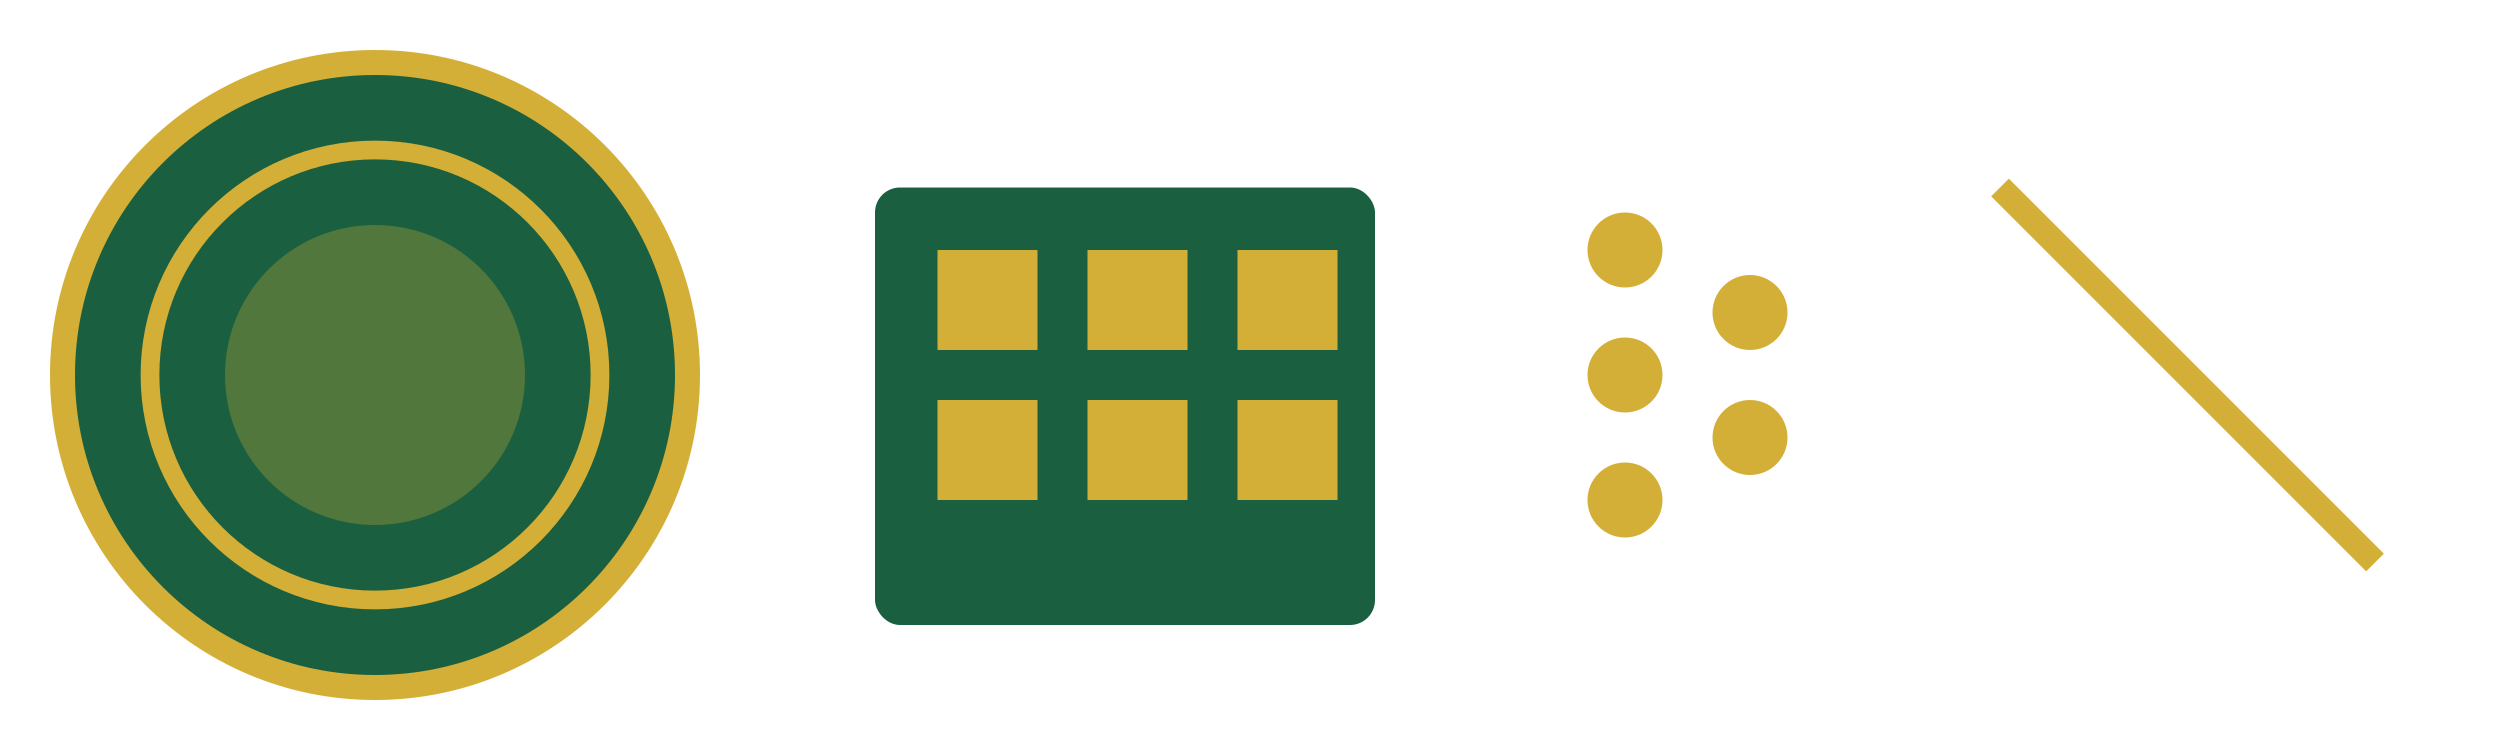<svg xmlns="http://www.w3.org/2000/svg" viewBox="0 0 200 60" width="200" height="60">
  <!-- Casino chip background -->
  <circle cx="30" cy="30" r="25" fill="#1a5f3f" stroke="#d4af37" stroke-width="2"/>
  <circle cx="30" cy="30" r="18" fill="none" stroke="#d4af37" stroke-width="1.5"/>
  <circle cx="30" cy="30" r="12" fill="#d4af37" opacity="0.3"/>
  
  <!-- Hotel building silhouette -->
  <rect x="70" y="15" width="40" height="35" fill="#1a5f3f" rx="2"/>
  <rect x="75" y="20" width="8" height="8" fill="#d4af37"/>
  <rect x="87" y="20" width="8" height="8" fill="#d4af37"/>
  <rect x="99" y="20" width="8" height="8" fill="#d4af37"/>
  <rect x="75" y="32" width="8" height="8" fill="#d4af37"/>
  <rect x="87" y="32" width="8" height="8" fill="#d4af37"/>
  <rect x="99" y="32" width="8" height="8" fill="#d4af37"/>
  
  <!-- Decorative elements -->
  <circle cx="130" cy="20" r="3" fill="#d4af37"/>
  <circle cx="140" cy="25" r="3" fill="#d4af37"/>
  <circle cx="130" cy="30" r="3" fill="#d4af37"/>
  <circle cx="140" cy="35" r="3" fill="#d4af37"/>
  <circle cx="130" cy="40" r="3" fill="#d4af37"/>
  
  <!-- Accent line -->
  <line x1="160" y1="15" x2="190" y2="45" stroke="#d4af37" stroke-width="2"/>
</svg>


